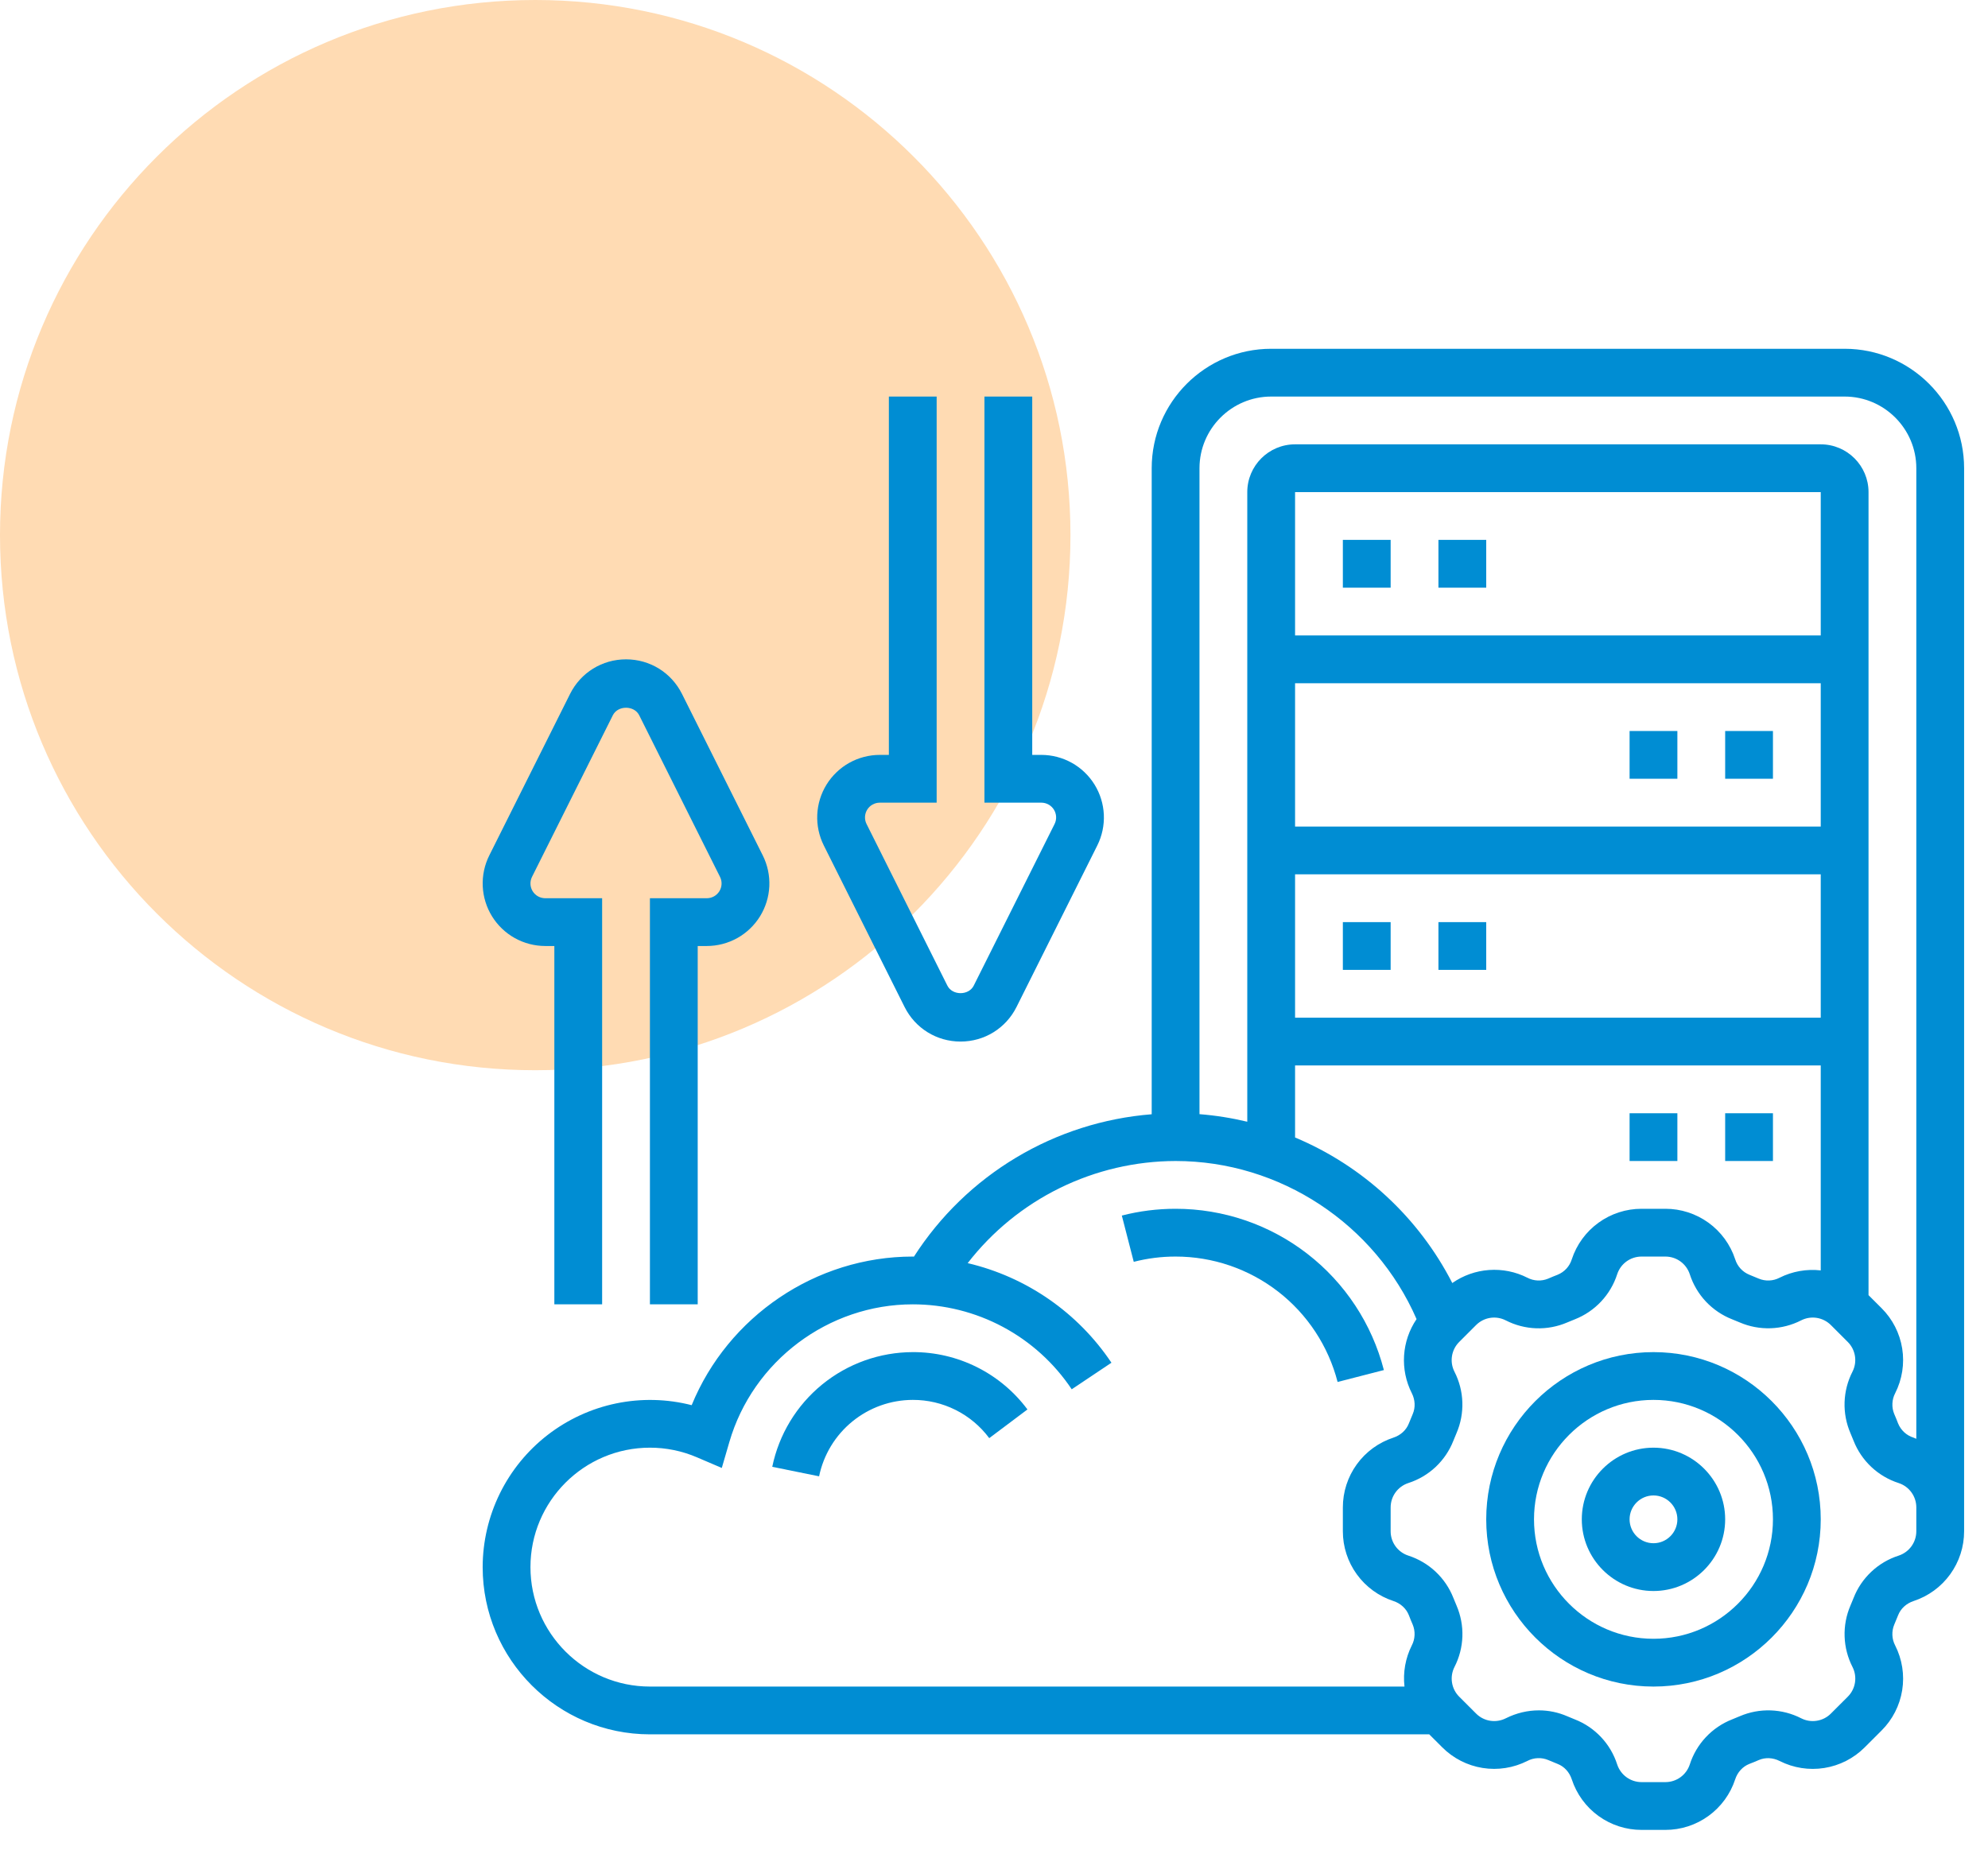 <svg width="104" height="97" viewBox="0 0 104 97" fill="none" xmlns="http://www.w3.org/2000/svg">
<path d="M28 56C43.464 56 56 43.464 56 28C56 12.536 43.464 0 28 0C12.536 0 0 12.536 0 28C0 43.464 12.536 56 28 56Z" fill="#FF8500" fill-opacity="0.3"/>
<path d="M86.5 70.75C81.675 70.75 77.75 74.675 77.75 79.5C77.75 84.325 81.675 88.25 86.5 88.25C91.325 88.25 95.25 84.325 95.25 79.5C95.25 74.675 91.325 70.75 86.5 70.75ZM86.5 85.75C83.054 85.75 80.25 82.946 80.25 79.5C80.25 76.054 83.054 73.25 86.5 73.25C89.946 73.25 92.75 76.054 92.75 79.5C92.75 82.946 89.946 85.75 86.5 85.75Z" fill="#008DD3"/>
<path d="M86.5 75.75C84.433 75.75 82.75 77.433 82.75 79.5C82.75 81.567 84.433 83.25 86.5 83.25C88.567 83.25 90.25 81.567 90.25 79.5C90.25 77.433 88.567 75.75 86.5 75.75ZM86.5 80.75C85.811 80.75 85.25 80.189 85.25 79.5C85.25 78.811 85.811 78.25 86.5 78.25C87.189 78.25 87.75 78.811 87.75 79.5C87.75 80.189 87.189 80.75 86.5 80.75ZM28.523 49.5H29V68.25H31.5V47H28.523C28.391 47 28.261 46.966 28.146 46.902C28.032 46.838 27.935 46.746 27.866 46.634C27.796 46.522 27.757 46.394 27.751 46.263C27.745 46.131 27.773 46 27.831 45.883L32.059 37.428C32.322 36.901 33.178 36.901 33.44 37.428L37.667 45.883C37.726 46 37.754 46.131 37.748 46.262C37.742 46.394 37.703 46.521 37.634 46.633C37.565 46.745 37.468 46.838 37.353 46.902C37.238 46.966 37.109 47 36.977 47H34V68.25H36.5V49.5H36.977C37.535 49.499 38.083 49.356 38.57 49.085C39.057 48.813 39.467 48.421 39.76 47.947C40.053 47.473 40.22 46.931 40.246 46.374C40.271 45.817 40.154 45.263 39.905 44.764L35.678 36.31C35.12 35.194 33.999 34.5 32.75 34.5C31.501 34.5 30.38 35.194 29.823 36.309L25.595 44.764C25.346 45.263 25.229 45.817 25.254 46.374C25.28 46.931 25.447 47.473 25.74 47.947C26.033 48.421 26.443 48.813 26.93 49.085C27.417 49.356 27.965 49.499 28.523 49.5ZM47.322 52.69C47.88 53.806 49.001 54.5 50.25 54.5C51.499 54.5 52.62 53.806 53.178 52.691L57.405 44.236C57.654 43.737 57.771 43.183 57.746 42.626C57.72 42.069 57.553 41.527 57.26 41.053C56.967 40.579 56.557 40.187 56.07 39.915C55.583 39.644 55.035 39.501 54.477 39.5H54V20.75H51.5V42H54.477C54.609 42 54.739 42.034 54.854 42.098C54.969 42.162 55.065 42.254 55.135 42.366C55.204 42.478 55.243 42.606 55.249 42.737C55.255 42.869 55.228 43 55.169 43.117L50.941 51.572C50.678 52.099 49.822 52.099 49.56 51.572L45.333 43.117C45.274 43 45.246 42.869 45.252 42.738C45.258 42.606 45.297 42.479 45.366 42.367C45.435 42.255 45.532 42.162 45.647 42.098C45.762 42.034 45.891 42 46.023 42H49V20.75H46.5V39.5H46.023C45.465 39.501 44.917 39.644 44.43 39.915C43.943 40.187 43.533 40.579 43.24 41.053C42.947 41.527 42.78 42.069 42.754 42.626C42.729 43.183 42.846 43.737 43.095 44.236L47.322 52.69Z" fill="#008DD3"/>
<path d="M96.5 18.25H66.5C63.054 18.25 60.25 21.054 60.25 24.5V58.304C57.743 58.502 55.315 59.278 53.157 60.571C50.999 61.863 49.17 63.637 47.811 65.754C47.791 65.754 47.771 65.75 47.75 65.75C42.667 65.75 38.083 68.889 36.184 73.526C34.891 73.195 33.54 73.164 32.233 73.434C30.926 73.705 29.699 74.271 28.644 75.088C27.589 75.906 26.735 76.953 26.147 78.151C25.559 79.349 25.252 80.665 25.25 82C25.25 86.825 29.175 90.75 34 90.75H74.77L75.45 91.43C76.022 92.003 76.76 92.381 77.56 92.509C78.359 92.637 79.179 92.508 79.901 92.142C80.068 92.054 80.253 92.004 80.442 91.996C80.631 91.987 80.82 92.021 80.994 92.095C81.155 92.165 81.319 92.233 81.481 92.296C81.831 92.431 82.103 92.728 82.226 93.106C82.478 93.876 82.967 94.546 83.623 95.021C84.279 95.496 85.068 95.751 85.877 95.75H87.123C87.932 95.751 88.722 95.495 89.377 95.02C90.033 94.545 90.522 93.875 90.774 93.105C90.897 92.728 91.169 92.433 91.516 92.297C91.681 92.234 91.845 92.168 92.007 92.096C92.347 91.948 92.746 91.966 93.099 92.144C93.821 92.51 94.641 92.638 95.44 92.51C96.24 92.382 96.978 92.005 97.55 91.431L98.431 90.551C99.005 89.98 99.383 89.241 99.511 88.441C99.639 87.642 99.51 86.822 99.144 86.1C99.056 85.933 99.006 85.748 98.998 85.559C98.99 85.37 99.023 85.182 99.096 85.007C99.166 84.846 99.234 84.683 99.297 84.52C99.433 84.17 99.729 83.899 100.107 83.775C100.877 83.522 101.547 83.033 102.021 82.377C102.496 81.721 102.751 80.932 102.75 80.123V24.5C102.75 21.054 99.946 18.25 96.5 18.25ZM66.5 20.75H96.5C98.567 20.75 100.25 22.433 100.25 24.5V75.286C100.2 75.267 100.155 75.243 100.105 75.225C99.924 75.169 99.757 75.073 99.618 74.945C99.478 74.816 99.369 74.658 99.297 74.483C99.234 74.317 99.167 74.153 99.096 73.991C99.024 73.817 98.99 73.629 98.999 73.44C99.007 73.252 99.056 73.067 99.144 72.9C99.51 72.178 99.639 71.358 99.511 70.559C99.383 69.759 99.005 69.02 98.431 68.449L97.75 67.769V25.75C97.75 24.371 96.629 23.25 95.25 23.25H67.75C66.371 23.25 65.25 24.371 65.25 25.75V58.695C64.428 58.498 63.592 58.365 62.75 58.299V24.5C62.75 22.433 64.433 20.75 66.5 20.75ZM75.975 67.135C74.216 63.706 71.303 61.009 67.75 59.519V55.75H95.25V66.474C94.511 66.39 93.763 66.523 93.099 66.856C92.931 66.944 92.747 66.994 92.558 67.002C92.369 67.011 92.181 66.977 92.006 66.904C91.845 66.834 91.682 66.767 91.519 66.703C91.342 66.631 91.184 66.522 91.055 66.382C90.926 66.241 90.83 66.074 90.774 65.892C90.522 65.123 90.033 64.453 89.377 63.979C88.721 63.504 87.932 63.249 87.123 63.25H85.877C85.068 63.249 84.278 63.505 83.623 63.98C82.967 64.455 82.478 65.125 82.226 65.895C82.17 66.076 82.074 66.243 81.945 66.383C81.816 66.522 81.658 66.632 81.481 66.703C81.317 66.766 81.155 66.832 80.993 66.904C80.818 66.977 80.63 67.01 80.442 67.002C80.253 66.994 80.068 66.944 79.901 66.856C79.283 66.543 78.591 66.404 77.9 66.453C77.208 66.502 76.543 66.738 75.975 67.135ZM95.25 33.25H67.75V25.75H95.25V33.25ZM67.75 35.75H95.25V43.25H67.75V35.75ZM67.75 45.75H95.25V53.25H67.75V45.75ZM27.75 82C27.75 78.554 30.554 75.75 34 75.75C34.846 75.749 35.684 75.921 36.461 76.255L37.76 76.811L38.155 75.455C39.388 71.213 43.334 68.25 47.75 68.25C49.395 68.249 51.015 68.655 52.465 69.43C53.916 70.205 55.153 71.327 56.066 72.695L58.144 71.305C56.386 68.679 53.699 66.817 50.623 66.094C51.909 64.434 53.558 63.09 55.443 62.164C57.328 61.238 59.4 60.754 61.5 60.75C66.966 60.75 71.94 64.049 74.106 69.022C73.722 69.588 73.497 70.245 73.453 70.927C73.409 71.609 73.549 72.29 73.858 72.9C74.036 73.252 74.052 73.65 73.905 73.993C73.835 74.154 73.767 74.317 73.704 74.48C73.569 74.83 73.272 75.101 72.894 75.225C72.124 75.477 71.454 75.966 70.979 76.622C70.504 77.278 70.249 78.068 70.25 78.877V80.123C70.249 80.932 70.505 81.722 70.98 82.377C71.455 83.033 72.125 83.522 72.895 83.774C73.272 83.897 73.567 84.169 73.703 84.516C73.766 84.681 73.832 84.845 73.904 85.007C73.976 85.182 74.01 85.37 74.001 85.558C73.993 85.747 73.944 85.931 73.856 86.099C73.523 86.763 73.39 87.511 73.474 88.25H34C30.554 88.25 27.75 85.446 27.75 82ZM100.25 80.123C100.25 80.704 99.879 81.216 99.325 81.399C98.792 81.57 98.304 81.857 97.897 82.241C97.489 82.624 97.171 83.093 96.968 83.614C96.915 83.748 96.86 83.881 96.804 84.011C96.584 84.522 96.48 85.075 96.499 85.631C96.517 86.187 96.659 86.731 96.912 87.226C97.175 87.745 97.075 88.37 96.664 88.781L95.782 89.662C95.583 89.863 95.325 89.995 95.045 90.039C94.766 90.084 94.48 90.039 94.228 89.911C93.733 89.657 93.188 89.516 92.633 89.497C92.077 89.478 91.524 89.583 91.014 89.802C90.882 89.859 90.749 89.914 90.612 89.968C90.092 90.172 89.623 90.49 89.24 90.898C88.857 91.306 88.57 91.794 88.399 92.326C88.311 92.595 88.14 92.829 87.911 92.995C87.681 93.161 87.406 93.25 87.123 93.25H85.877C85.296 93.25 84.784 92.879 84.601 92.325C84.43 91.792 84.143 91.304 83.759 90.897C83.376 90.489 82.907 90.171 82.386 89.968C82.253 89.915 82.12 89.861 81.989 89.804C81.521 89.6 81.016 89.495 80.506 89.495C79.915 89.495 79.323 89.635 78.774 89.911C78.254 90.172 77.629 90.074 77.219 89.662L76.338 88.781C76.137 88.582 76.005 88.323 75.961 88.044C75.916 87.765 75.961 87.478 76.089 87.226C76.343 86.732 76.484 86.187 76.503 85.632C76.522 85.076 76.417 84.523 76.198 84.013C76.141 83.88 76.085 83.746 76.032 83.611C75.828 83.091 75.51 82.622 75.102 82.239C74.694 81.856 74.206 81.569 73.674 81.397C73.405 81.31 73.17 81.139 73.004 80.91C72.838 80.681 72.749 80.405 72.75 80.123V78.877C72.75 78.296 73.121 77.784 73.674 77.601C74.207 77.43 74.695 77.143 75.103 76.76C75.511 76.376 75.828 75.907 76.032 75.386C76.085 75.252 76.14 75.119 76.196 74.989C76.416 74.478 76.52 73.925 76.501 73.369C76.483 72.813 76.341 72.269 76.088 71.774C75.825 71.255 75.925 70.629 76.336 70.218L77.216 69.338C77.627 68.925 78.252 68.824 78.772 69.089C79.267 69.343 79.812 69.484 80.367 69.503C80.923 69.522 81.476 69.417 81.986 69.198C82.119 69.14 82.252 69.085 82.386 69.034C82.907 68.829 83.376 68.511 83.759 68.103C84.142 67.695 84.43 67.207 84.601 66.675C84.782 66.121 85.296 65.75 85.877 65.75H87.123C87.704 65.75 88.216 66.121 88.399 66.675C88.57 67.207 88.858 67.695 89.24 68.103C89.623 68.51 90.092 68.828 90.612 69.032C90.746 69.085 90.88 69.14 91.011 69.196C91.522 69.416 92.075 69.52 92.631 69.501C93.187 69.482 93.731 69.341 94.226 69.088C94.745 68.824 95.37 68.925 95.782 69.336L96.662 70.216C97.074 70.627 97.174 71.254 96.911 71.772C96.657 72.267 96.516 72.812 96.497 73.367C96.478 73.923 96.583 74.476 96.802 74.986C96.859 75.118 96.914 75.251 96.968 75.388C97.172 75.908 97.49 76.377 97.898 76.76C98.306 77.143 98.794 77.43 99.326 77.601C99.879 77.782 100.25 78.296 100.25 78.877V79.5V80.123Z" fill="#008DD3"/>
<path d="M70.25 28.25H72.75V30.75H70.25V28.25ZM75.25 28.25H77.75V30.75H75.25V28.25ZM70.25 48.25H72.75V50.75H70.25V48.25ZM75.25 48.25H77.75V50.75H75.25V48.25ZM90.25 38.25H92.75V40.75H90.25V38.25ZM85.25 38.25H87.75V40.75H85.25V38.25ZM90.25 58.25H92.75V60.75H90.25V58.25ZM85.25 58.25H87.75V60.75H85.25V58.25ZM61.5 63.25C60.547 63.25 59.601 63.369 58.687 63.605L59.311 66.026C60.026 65.842 60.762 65.749 61.5 65.75C63.44 65.749 65.326 66.393 66.861 67.581C68.395 68.769 69.49 70.433 69.975 72.312L72.396 71.689C71.773 69.273 70.365 67.132 68.392 65.605C66.419 64.077 63.995 63.249 61.5 63.25ZM47.75 70.75C46.022 70.754 44.348 71.352 43.009 72.445C41.67 73.538 40.749 75.059 40.4 76.751L42.85 77.249C43.083 76.121 43.697 75.107 44.59 74.379C45.482 73.651 46.598 73.252 47.75 73.25C48.527 73.247 49.294 73.427 49.989 73.774C50.684 74.122 51.288 74.628 51.751 75.251L53.75 73.75C53.054 72.815 52.149 72.057 51.107 71.536C50.065 71.015 48.915 70.746 47.75 70.75Z" fill="#008DD3"/>
</svg>
